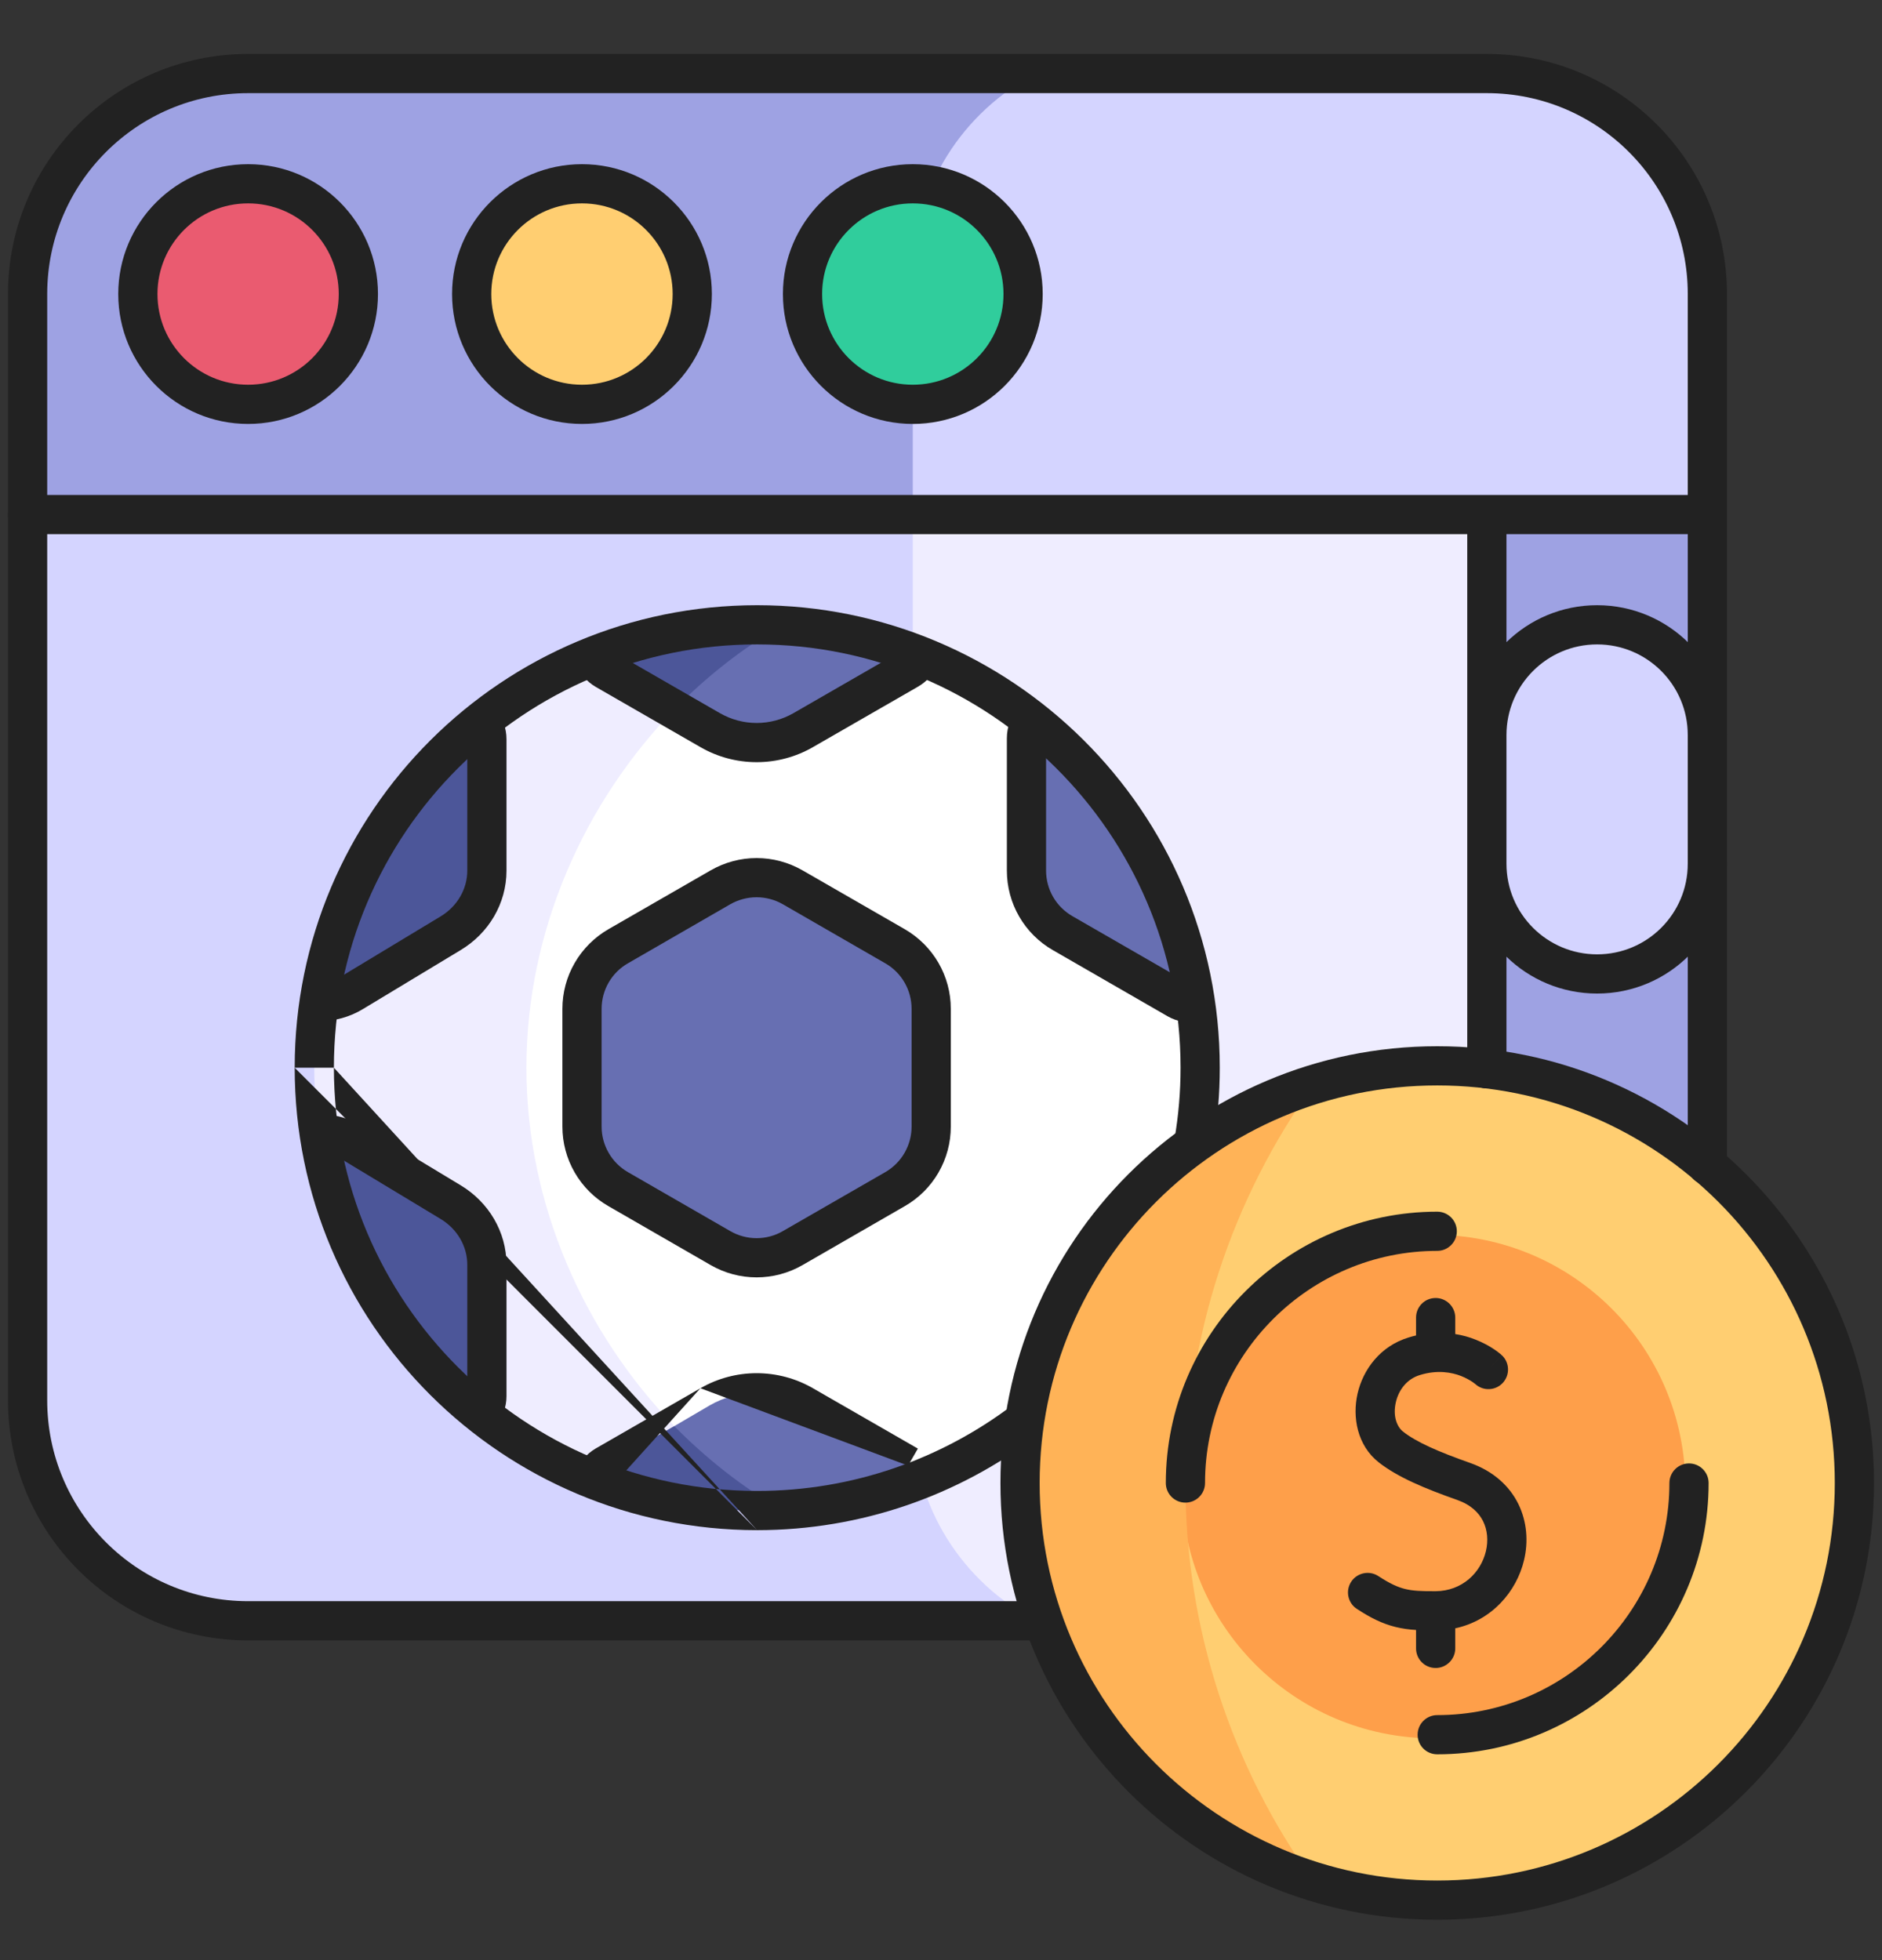 <?xml version="1.0" encoding="UTF-8"?> <svg xmlns="http://www.w3.org/2000/svg" width="24" height="25" viewBox="0 0 24 25" fill="none"><rect x="0" y="0" width="24" height="25" fill="#333333" stroke="none"/><g clip-path="url(#clip0_2632_12574)"><path d="M18.961 0.938H13.213L10.234 1.654V7.969H20.367L21.774 6.563V3.75C21.774 2.197 20.515 0.938 18.961 0.938Z" fill="#D4D4FF"></path><path d="M13.213 0.938H3.164C1.611 0.938 0.352 2.197 0.352 3.75V6.563L1.758 7.969H11.64V3.52C11.64 2.396 12.279 1.421 13.213 0.938Z" fill="#9EA2E3"></path><path d="M3.164 5.157C3.941 5.157 4.57 4.527 4.57 3.75C4.57 2.974 3.941 2.344 3.164 2.344C2.387 2.344 1.758 2.974 1.758 3.75C1.758 4.527 2.387 5.157 3.164 5.157Z" fill="#EA5B70"></path><path d="M11.641 5.157C12.417 5.157 13.047 4.527 13.047 3.75C13.047 2.974 12.417 2.344 11.641 2.344C10.864 2.344 10.234 2.974 10.234 3.75C10.234 4.527 10.864 5.157 11.641 5.157Z" fill="#30CD9C"></path><path d="M7.422 5.157C8.199 5.157 8.828 4.527 8.828 3.75C8.828 2.974 8.199 2.344 7.422 2.344C6.645 2.344 6.016 2.974 6.016 3.75C6.016 4.527 6.645 5.157 7.422 5.157Z" fill="#FFCE71"></path><path d="M21.773 6.563H18.961L16.617 13.222L18.961 20.672C20.514 20.672 21.773 19.413 21.773 17.86V11.016L21.305 10.126L21.773 9.375V6.563Z" fill="#9EA2E3"></path><path d="M18.961 9.375L18.492 10.126L18.961 11.016C18.961 11.793 19.59 12.422 20.367 12.422C21.144 12.422 21.773 11.793 21.773 11.016V9.375C21.773 8.599 21.144 7.969 20.367 7.969C19.59 7.969 18.961 8.599 18.961 9.375Z" fill="#D4D4FF"></path><path d="M11.641 6.563L10.234 7.547V19.875L13.213 20.672H18.961V6.563H11.641Z" fill="#EFEDFF"></path><path d="M11.64 18.09V6.563H0.352V17.86C0.352 19.413 1.611 20.672 3.164 20.672H13.213C12.279 20.189 11.64 19.215 11.64 18.09Z" fill="#D4D4FF"></path><path d="M15.244 12.785L13.17 9.195C12.737 8.85 12.252 8.572 11.73 8.366H8.187L5.73 10.215V17.02L8.187 18.869H11.73C13.879 18.021 15.305 15.953 15.305 13.618C15.305 13.335 15.284 13.057 15.244 12.785Z" fill="white"></path><path d="M8.6 8.366H7.572C7.051 8.573 6.564 8.856 6.126 9.207L4.069 12.775C4.028 13.05 4.008 13.331 4.008 13.618C4.008 13.904 4.028 14.185 4.069 14.46L6.126 18.028C6.564 18.379 7.051 18.662 7.572 18.869H8.6V18.188C7.453 17.005 6.713 15.365 6.713 13.618C6.713 11.87 7.453 10.231 8.6 9.047V8.366Z" fill="#EFEDFF"></path><path d="M6.128 9.207C5.043 10.076 4.285 11.337 4.07 12.775C4.221 12.775 4.37 12.734 4.499 12.656L5.748 11.902C6.03 11.732 6.209 11.433 6.209 11.104V9.428C6.209 9.347 6.18 9.269 6.128 9.207ZM6.128 18.028C5.043 17.159 4.285 15.898 4.07 14.46C4.221 14.46 4.37 14.501 4.499 14.579L5.748 15.333C6.03 15.503 6.209 15.802 6.209 16.131V17.807C6.209 17.888 6.18 17.966 6.128 18.028Z" fill="#4C5699"></path><path d="M11.414 12.069L10.108 11.317C9.968 11.236 9.81 11.194 9.648 11.194C9.487 11.194 9.328 11.236 9.189 11.317L7.883 12.069C7.743 12.15 7.626 12.266 7.545 12.406C7.465 12.546 7.422 12.705 7.422 12.867V14.369C7.422 14.531 7.465 14.69 7.545 14.83C7.626 14.97 7.743 15.086 7.883 15.167L9.189 15.919C9.328 15.999 9.487 16.042 9.648 16.042C9.81 16.042 9.968 15.999 10.108 15.919L11.414 15.167C11.554 15.086 11.67 14.97 11.751 14.83C11.832 14.69 11.875 14.531 11.875 14.369V12.867C11.875 12.705 11.832 12.546 11.751 12.406C11.67 12.266 11.554 12.15 11.414 12.069ZM9.972 19.257L8.601 18.87V18.188L9.055 17.922C9.236 17.819 9.44 17.764 9.648 17.764C9.857 17.764 10.061 17.819 10.241 17.922L11.579 18.693C11.651 18.734 11.703 18.795 11.73 18.87C11.18 19.087 10.59 19.222 9.972 19.257Z" fill="#676FB2"></path><path d="M9.969 19.257C9.864 19.263 9.76 19.266 9.654 19.266C8.918 19.266 8.215 19.126 7.57 18.87C7.598 18.794 7.651 18.73 7.721 18.69L8.598 18.189C9.008 18.603 9.461 18.964 9.969 19.257Z" fill="#4C5699"></path><path d="M13.09 11.104C13.09 11.266 13.132 11.425 13.213 11.565C13.294 11.705 13.411 11.821 13.551 11.902L15.015 12.745C15.084 12.785 15.166 12.8 15.245 12.785C15.031 11.336 14.266 10.066 13.171 9.195C13.118 9.256 13.09 9.334 13.09 9.415V11.104ZM9.973 7.979L8.602 8.366V9.047L9.056 9.313C9.237 9.417 9.441 9.471 9.649 9.471C9.858 9.471 10.062 9.417 10.242 9.313L11.58 8.542C11.652 8.501 11.704 8.44 11.731 8.366C11.181 8.149 10.591 8.013 9.973 7.979Z" fill="#676FB2"></path><path d="M9.969 7.979C9.864 7.973 9.76 7.969 9.654 7.969C8.918 7.969 8.215 8.11 7.57 8.366C7.598 8.442 7.651 8.505 7.721 8.545L8.598 9.047C9.008 8.633 9.461 8.271 9.969 7.979Z" fill="#4C5699"></path><path d="M18.328 13.594C17.794 13.594 17.263 13.674 16.753 13.832L14.531 15.556V22.273L16.753 23.997C17.263 24.155 17.794 24.235 18.328 24.235C21.262 24.235 23.648 21.848 23.648 18.914C23.648 15.981 21.262 13.594 18.328 13.594Z" fill="#FFCE71"></path><path d="M18.281 22.171C20.054 22.171 21.492 20.733 21.492 18.96C21.492 17.186 20.054 15.749 18.281 15.749C16.508 15.749 15.07 17.186 15.07 18.96C15.07 20.733 16.508 22.171 18.281 22.171Z" fill="#FE9F4A"></path><path d="M16.753 13.832C14.586 14.505 13.008 16.529 13.008 18.915C13.008 21.3 14.586 23.324 16.753 23.997C15.708 22.542 15.117 20.772 15.117 18.915C15.117 17.057 15.709 15.288 16.753 13.832Z" fill="#FFB357"></path><path fill-rule="evenodd" clip-rule="evenodd" d="M3.164 2.594C2.525 2.594 2.008 3.112 2.008 3.75C2.008 4.389 2.525 4.907 3.164 4.907C3.803 4.907 4.32 4.389 4.32 3.75C4.32 3.112 3.803 2.594 3.164 2.594ZM1.508 3.75C1.508 2.836 2.249 2.094 3.164 2.094C4.079 2.094 4.82 2.836 4.82 3.75C4.82 4.665 4.079 5.407 3.164 5.407C2.249 5.407 1.508 4.665 1.508 3.75ZM7.422 2.594C6.783 2.594 6.265 3.112 6.265 3.75C6.265 4.389 6.783 4.907 7.422 4.907C8.06 4.907 8.578 4.389 8.578 3.75C8.578 3.112 8.06 2.594 7.422 2.594ZM5.765 3.75C5.765 2.836 6.507 2.094 7.422 2.094C8.336 2.094 9.078 2.836 9.078 3.75C9.078 4.665 8.336 5.407 7.422 5.407C6.507 5.407 5.765 4.665 5.765 3.75ZM11.64 2.594C11.002 2.594 10.484 3.112 10.484 3.75C10.484 4.389 11.002 4.907 11.64 4.907C12.279 4.907 12.797 4.389 12.797 3.75C12.797 3.112 12.279 2.594 11.64 2.594ZM9.984 3.75C9.984 2.836 10.726 2.094 11.64 2.094C12.555 2.094 13.297 2.836 13.297 3.75C13.297 4.665 12.555 5.407 11.64 5.407C10.726 5.407 9.984 4.665 9.984 3.75ZM14.867 18.915C14.867 17 16.428 15.454 18.328 15.454C18.466 15.454 18.578 15.566 18.578 15.704C18.578 15.842 18.466 15.954 18.328 15.954C16.703 15.954 15.367 17.278 15.367 18.915C15.367 19.053 15.255 19.165 15.117 19.165C14.979 19.165 14.867 19.053 14.867 18.915ZM18.308 16.555C18.445 16.555 18.558 16.667 18.558 16.805V17.015C18.654 17.03 18.74 17.055 18.814 17.085C18.917 17.125 18.997 17.171 19.053 17.209C19.082 17.228 19.104 17.245 19.12 17.258C19.128 17.264 19.135 17.27 19.14 17.274L19.146 17.28L19.149 17.282L19.15 17.283L19.15 17.283L19.15 17.283C19.151 17.284 19.151 17.284 18.981 17.467L19.151 17.284C19.252 17.377 19.258 17.535 19.165 17.637C19.072 17.738 18.915 17.745 18.814 17.653C18.813 17.652 18.813 17.652 18.812 17.652C18.812 17.652 18.812 17.651 18.812 17.651L18.812 17.651L18.812 17.652L18.812 17.652L18.813 17.652L18.813 17.653L18.808 17.648C18.801 17.643 18.79 17.634 18.775 17.624C18.743 17.603 18.695 17.575 18.633 17.55C18.511 17.503 18.332 17.469 18.109 17.537L18.037 17.297L18.109 17.537C17.947 17.585 17.837 17.722 17.8 17.886C17.761 18.057 17.811 18.195 17.892 18.259C18.061 18.392 18.334 18.513 18.751 18.66C19.041 18.763 19.247 18.949 19.362 19.181C19.474 19.409 19.491 19.665 19.435 19.899C19.34 20.299 19.025 20.668 18.558 20.768V21.024C18.558 21.162 18.445 21.274 18.308 21.274C18.169 21.274 18.058 21.162 18.058 21.024V20.789C17.968 20.784 17.883 20.772 17.797 20.751C17.63 20.71 17.48 20.636 17.303 20.52C17.188 20.445 17.155 20.29 17.231 20.174C17.306 20.059 17.462 20.026 17.577 20.102C17.726 20.199 17.824 20.243 17.917 20.266C18.014 20.29 18.123 20.296 18.306 20.295C18.649 20.292 18.884 20.057 18.949 19.784C18.981 19.648 18.968 19.513 18.913 19.402C18.86 19.295 18.76 19.194 18.584 19.131C18.169 18.985 17.825 18.841 17.583 18.652L17.729 18.467L17.583 18.652C17.307 18.435 17.244 18.074 17.312 17.775C17.382 17.469 17.6 17.168 17.965 17.058C17.996 17.048 18.027 17.04 18.058 17.033V16.805C18.058 16.667 18.169 16.555 18.308 16.555ZM18.814 17.653L18.813 17.653L18.814 17.653ZM21.539 18.665C21.677 18.665 21.789 18.777 21.789 18.915C21.789 20.823 20.237 22.375 18.328 22.375C18.19 22.375 18.078 22.264 18.078 22.125C18.078 21.987 18.19 21.875 18.328 21.875C19.961 21.875 21.289 20.547 21.289 18.915C21.289 18.777 21.401 18.665 21.539 18.665Z" fill="#222222"></path><path fill-rule="evenodd" clip-rule="evenodd" d="M0.102 3.75C0.102 2.059 1.473 0.688 3.164 0.688H18.961C20.652 0.688 22.023 2.059 22.023 3.75V14.864C22.023 15.002 21.912 15.114 21.773 15.114C21.635 15.114 21.523 15.002 21.523 14.864V3.75C21.523 2.335 20.376 1.188 18.961 1.188H3.164C1.749 1.188 0.602 2.335 0.602 3.75V17.86C0.602 19.275 1.749 20.422 3.164 20.422H13.26C13.398 20.422 13.51 20.534 13.51 20.672C13.51 20.81 13.398 20.922 13.26 20.922H3.164C1.473 20.922 0.102 19.551 0.102 17.86V3.75Z" fill="#222222"></path><path fill-rule="evenodd" clip-rule="evenodd" d="M0.102 6.563C0.102 6.425 0.213 6.313 0.352 6.313H21.773C21.912 6.313 22.023 6.425 22.023 6.563C22.023 6.701 21.912 6.813 21.773 6.813H19.211V8.19C19.509 7.899 19.917 7.719 20.367 7.719C21.282 7.719 22.023 8.461 22.023 9.375C22.023 9.514 21.912 9.625 21.773 9.625C21.635 9.625 21.523 9.514 21.523 9.375C21.523 8.737 21.006 8.219 20.367 8.219C19.729 8.219 19.211 8.737 19.211 9.375V11.016C19.211 11.655 19.729 12.172 20.367 12.172C21.006 12.172 21.523 11.655 21.523 11.016C21.523 10.878 21.635 10.766 21.773 10.766C21.912 10.766 22.023 10.878 22.023 11.016C22.023 11.931 21.282 12.672 20.367 12.672C19.917 12.672 19.509 12.493 19.211 12.202V13.632C19.211 13.77 19.099 13.882 18.961 13.882C18.823 13.882 18.711 13.77 18.711 13.632V6.813H0.352C0.213 6.813 0.102 6.701 0.102 6.563Z" fill="#222222"></path><path fill-rule="evenodd" clip-rule="evenodd" d="M9.064 11.1C9.242 10.998 9.443 10.944 9.648 10.944C9.854 10.944 10.055 10.998 10.233 11.1L11.539 11.852C11.539 11.852 11.539 11.852 11.539 11.852C11.717 11.955 11.865 12.103 11.968 12.281C12.071 12.459 12.125 12.661 12.125 12.867V14.369C12.125 14.575 12.071 14.777 11.968 14.955C11.865 15.133 11.717 15.281 11.539 15.383C11.539 15.383 11.539 15.383 11.539 15.383L10.233 16.136C10.055 16.238 9.854 16.292 9.648 16.292C9.443 16.292 9.242 16.238 9.064 16.136L7.758 15.383C7.58 15.281 7.432 15.133 7.329 14.955C7.226 14.777 7.172 14.575 7.172 14.369V12.867C7.172 12.661 7.226 12.459 7.329 12.281C7.432 12.103 7.58 11.955 7.758 11.852C7.758 11.852 7.758 11.852 7.758 11.852L9.064 11.1ZM9.313 11.533C9.313 11.533 9.313 11.533 9.313 11.533L8.008 12.286C7.906 12.344 7.821 12.429 7.762 12.531C7.703 12.633 7.672 12.749 7.672 12.867V14.369C7.672 14.369 7.672 14.369 7.672 14.369C7.672 14.487 7.703 14.602 7.762 14.704C7.821 14.807 7.906 14.891 8.008 14.95L9.313 15.702C9.415 15.761 9.531 15.792 9.648 15.792C9.766 15.792 9.882 15.761 9.983 15.702L11.289 14.95C11.391 14.891 11.476 14.807 11.535 14.704C11.594 14.602 11.625 14.487 11.625 14.369V12.867C11.625 12.749 11.594 12.633 11.535 12.531C11.476 12.429 11.391 12.344 11.289 12.286L9.983 11.533C9.983 11.533 9.983 11.533 9.983 11.533C9.882 11.475 9.766 11.444 9.648 11.444C9.531 11.444 9.415 11.475 9.313 11.533Z" fill="#222222"></path><path fill-rule="evenodd" clip-rule="evenodd" d="M18.328 13.844C15.528 13.844 13.258 16.114 13.258 18.915C13.258 21.715 15.528 23.985 18.328 23.985C21.128 23.985 23.398 21.715 23.398 18.915C23.398 16.114 21.128 13.844 18.328 13.844ZM12.758 18.915C12.758 15.838 15.252 13.344 18.328 13.344C21.404 13.344 23.898 15.838 23.898 18.915C23.898 21.991 21.404 24.485 18.328 24.485C15.252 24.485 12.758 21.991 12.758 18.915Z" fill="#222222"></path><path fill-rule="evenodd" clip-rule="evenodd" d="M7.809 8.281C7.816 8.301 7.83 8.318 7.849 8.329L9.181 9.096C9.324 9.178 9.485 9.221 9.649 9.221C9.814 9.221 9.975 9.178 10.118 9.096L11.456 8.325C11.479 8.312 11.49 8.296 11.496 8.281L11.966 8.45C11.918 8.584 11.825 8.69 11.705 8.759C11.705 8.759 11.705 8.759 11.705 8.759L10.367 9.529C10.149 9.655 9.901 9.721 9.649 9.721C9.397 9.721 9.15 9.655 8.932 9.529L7.599 8.762C7.478 8.692 7.386 8.582 7.338 8.45L7.809 8.281ZM13.361 9.356C13.348 9.372 13.34 9.393 13.34 9.415V11.104C13.34 11.222 13.371 11.338 13.43 11.44C13.489 11.542 13.574 11.626 13.676 11.685L15.139 12.528C15.158 12.539 15.18 12.543 15.2 12.539L15.29 13.031C15.152 13.056 15.011 13.031 14.89 12.962L13.426 12.118C13.248 12.016 13.1 11.868 12.997 11.69C12.894 11.512 12.84 11.31 12.84 11.104V9.415C12.84 9.272 12.892 9.137 12.979 9.033L13.361 9.356ZM4.37 14.793C4.279 14.739 4.176 14.71 4.07 14.71V14.21C4.267 14.21 4.46 14.264 4.628 14.365C4.628 14.365 4.628 14.365 4.628 14.365L5.877 15.119C6.229 15.332 6.459 15.708 6.459 16.131V17.807C6.459 17.947 6.409 18.083 6.318 18.19L5.937 17.866C5.951 17.849 5.959 17.828 5.959 17.807V16.131C5.959 15.895 5.831 15.675 5.619 15.547C5.619 15.547 5.619 15.547 5.619 15.547L4.37 14.793ZM8.932 17.706C9.15 17.58 9.397 17.514 9.649 17.514C9.901 17.514 10.149 17.58 10.367 17.706L11.705 18.476L11.58 18.693M7.849 18.906C7.83 18.917 7.816 18.934 7.809 18.954L7.338 18.784C7.386 18.653 7.478 18.543 7.599 18.473L8.932 17.706" fill="#222222"></path><path fill-rule="evenodd" clip-rule="evenodd" d="M3.758 13.618C3.758 10.345 6.41 7.719 9.655 7.719C12.885 7.719 15.555 10.335 15.555 13.618C15.555 13.952 15.527 14.281 15.472 14.603L14.979 14.52C15.029 14.226 15.055 13.924 15.055 13.618C15.055 10.614 12.612 8.219 9.655 8.219C6.685 8.219 4.258 10.622 4.258 13.618M3.758 13.618V13.618V13.618ZM3.758 13.618C3.758 16.889 6.409 19.516 9.655 19.516L3.758 13.618ZM4.258 13.618C4.258 16.612 6.684 19.016 9.655 19.016C10.873 19.016 12.006 18.609 12.917 17.918L13.219 18.316C12.224 19.071 10.986 19.516 9.655 19.516" fill="#222222"></path><path fill-rule="evenodd" clip-rule="evenodd" d="M6.318 9.045C6.409 9.152 6.459 9.287 6.459 9.428V11.104C6.459 11.527 6.229 11.904 5.877 12.116L4.628 12.87C4.628 12.87 4.628 12.87 4.628 12.87C4.46 12.972 4.267 13.025 4.07 13.025V12.525C4.176 12.525 4.279 12.496 4.37 12.442L5.619 11.688C5.831 11.56 5.959 11.34 5.959 11.104L5.959 9.428C5.959 9.428 5.959 9.428 5.959 9.428C5.959 9.407 5.951 9.386 5.937 9.369L6.318 9.045Z" fill="#222222"></path></g><defs><clipPath id="clip0_2632_12574"><rect width="24" height="24" fill="white" transform="translate(0 0.586)"></rect></clipPath></defs></svg> 
